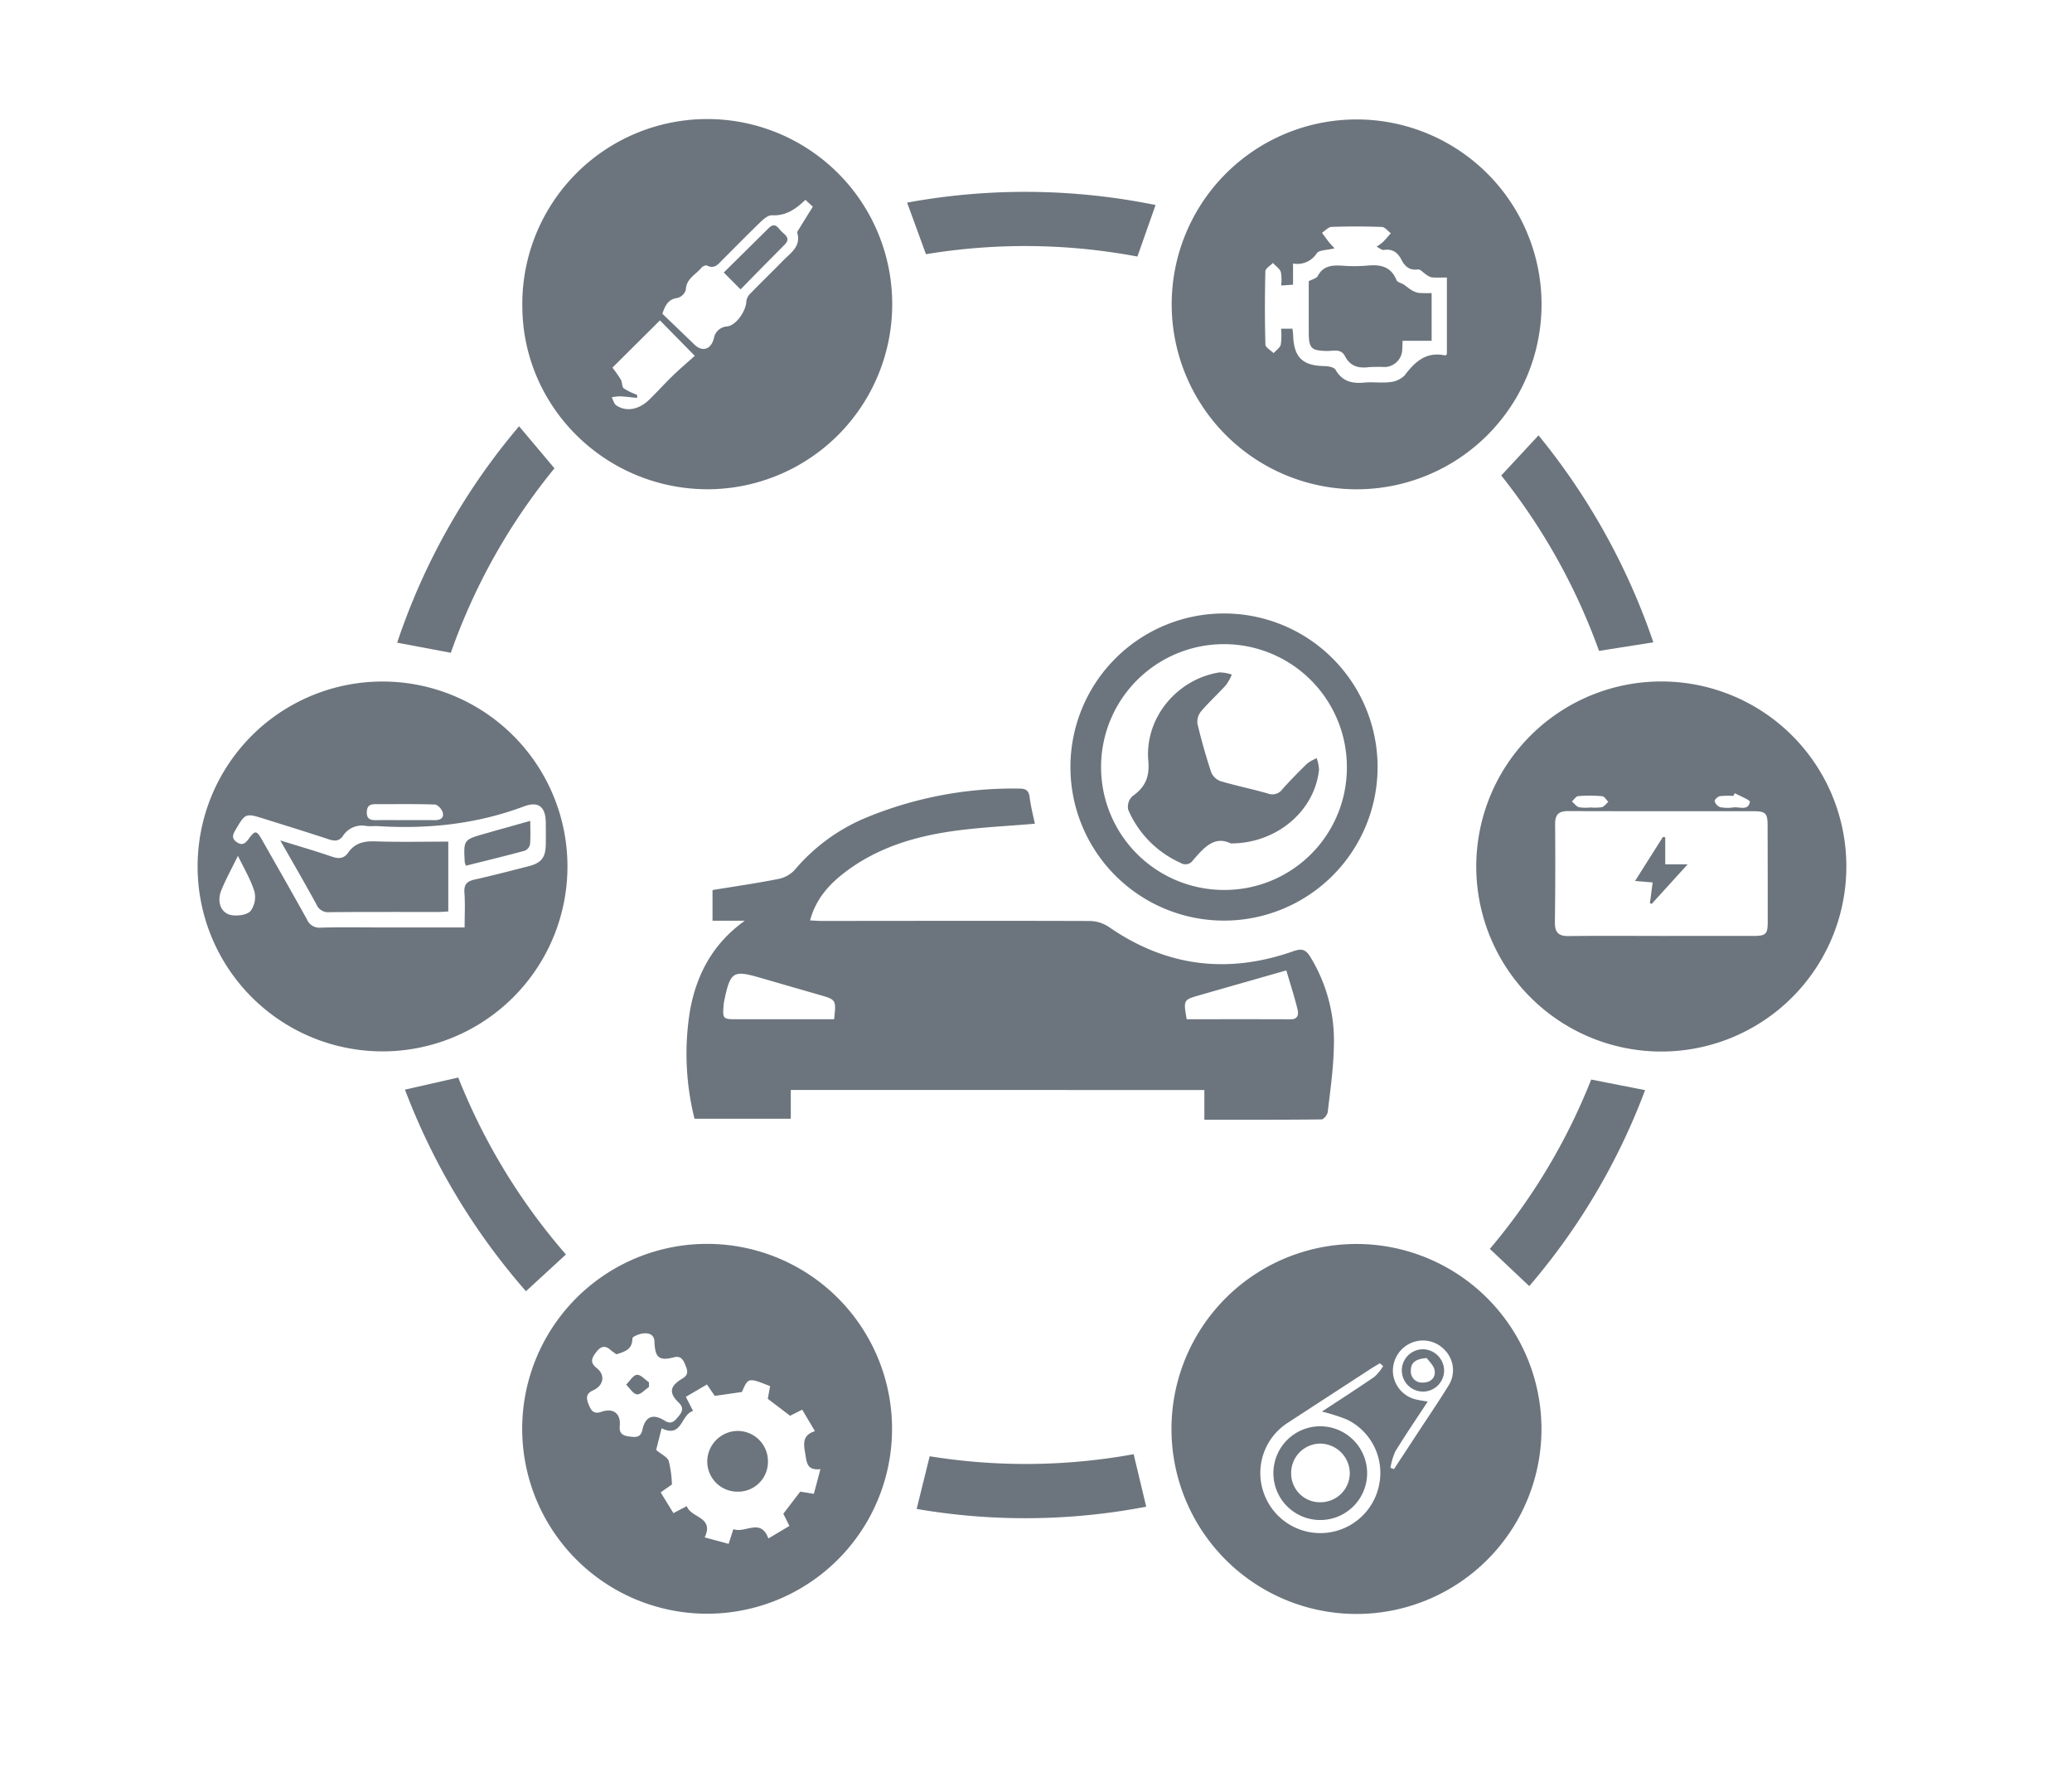<svg id="Layer_1" data-name="Layer 1" xmlns="http://www.w3.org/2000/svg" viewBox="0 0 465.027 401.917"><defs><style>.cls-1{fill:#6c757d;}</style></defs><path class="cls-1" d="M177.48,244.635v6.457H155.873A60.076,60.076,0,0,1,154.85,226.872c1.479-8.273,5.206-15.143,12.305-20.222h-7.241v-6.887c5.031-.826,9.989-1.537,14.895-2.514a6.733,6.733,0,0,0,3.618-2.085A42.007,42.007,0,0,1,194.858,183.32a86.253,86.253,0,0,1,33.953-6.329c1.407.003,2.085.41,2.275,1.921.27,2.152.827,4.267,1.172,5.963-6.163.534-12.338.796-18.426,1.661-8.521,1.211-16.69,3.669-23.74,8.896-3.754,2.783-6.907,6.077-8.288,11.142,1.047.05,1.857.122,2.668.122,20.069-.011,40.138-.059,60.207.011a7.977,7.977,0,0,1,4.242,1.372c12.882,8.91,26.694,10.584,41.36,5.407,1.856-.655,2.743-.409,3.761,1.213a36.094,36.094,0,0,1,5.316,20.408c-.101,4.833-.807,9.657-1.37,14.47-.073.624-.903,1.656-1.392,1.661-8.687.102-17.375.074-26.299.074v-6.677ZM266.34,228.754c7.856,0,15.596-.02,23.336.015,1.734.008,1.776-1.239,1.533-2.236-.708-2.908-1.643-5.762-2.518-8.738-6.901,1.971-13.21,3.766-19.515,5.577C265.589,224.402,265.572,224.451,266.34,228.754Zm-79.134.001c.472-4.385.471-4.382-3.296-5.466q-6.646-1.913-13.289-3.838c-6.056-1.76-6.681-1.381-8.037,4.949a10.715,10.715,0,0,0-.198,1.392c-.221,2.787-.064,2.962,2.667,2.97,1.721.005,3.442-.005,5.163-.006C175.835,228.754,181.453,228.755,187.206,228.755Z"/><path class="cls-1" d="M200.241,68.124a41.51,41.51,0,0,1-40.938,41.683c-22.981.234-41.845-18.047-42.072-40.771a41.509,41.509,0,1,1,83.01-.913Zm-51.586,2.288c2.327,2.237,4.756,4.558,7.169,6.896,1.782,1.726,3.692,1.183,4.38-1.306a3.21,3.21,0,0,1,2.997-2.74c2.054-.238,4.276-3.535,4.315-5.725a2.941,2.941,0,0,1,.932-1.699c2.401-2.471,4.879-4.866,7.287-7.331,1.704-1.745,4.081-3.178,3.197-6.269-.049-.17.134-.429.252-.62,1.043-1.695,2.095-3.383,3.238-5.224l-1.66-1.547c-2.229,2.15-4.438,3.63-7.527,3.475-.823-.041-1.826.81-2.525,1.482-2.877,2.767-5.665,5.627-8.494,8.444-.97.966-1.811,2.231-3.545,1.35-.27-.137-.973.153-1.213.455-1.262,1.587-3.467,2.453-3.538,5.007a2.714,2.714,0,0,1-1.874,1.816C150.022,67.14,149.328,68.439,148.655,70.412Zm-5.68,18.193.02.7c-1.274-.125-2.547-.294-3.824-.356a10.954,10.954,0,0,0-1.873.221c.327.615.498,1.46,1.008,1.804,2.248,1.518,5.084.995,7.448-1.312,1.792-1.749,3.464-3.622,5.266-5.36,1.668-1.61,3.438-3.114,4.912-4.438-2.969-3.023-5.475-5.574-7.816-7.957L137.451,82.512a31.182,31.182,0,0,1,1.875,2.664c.35.61.228,1.637.691,2.003A14.042,14.042,0,0,0,142.976,88.605Z"/><path class="cls-1" d="M345.958,320.746a41.519,41.519,0,1,1-41.316-41.55A41.537,41.537,0,0,1,345.958,320.746Zm-35.534-14.145-.736-.635c-.652.396-1.316.774-1.956,1.189q-9.36,6.083-18.713,12.177a13.383,13.383,0,0,0-5.42,15.654,13.45,13.45,0,0,0,25.936-1.813,13.273,13.273,0,0,0-7.345-14.621,44.298,44.298,0,0,0-5.496-1.744c4.027-2.65,7.957-5.17,11.798-7.817A10.784,10.784,0,0,0,310.424,306.601Zm1.639,22.826.792.301q2.557-3.901,5.113-7.803c2.401-3.666,4.877-7.285,7.175-11.014a6.452,6.452,0,0,0-.822-7.836,6.679,6.679,0,0,0-7.731-1.617,6.825,6.825,0,0,0-3.965,6.637,6.724,6.724,0,0,0,5.379,6.045c.724.161,1.462.261,2.423.429-2.518,3.84-4.985,7.451-7.266,11.177A14.768,14.768,0,0,0,312.063,329.428Z"/><path class="cls-1" d="M262.966,68.372a41.505,41.505,0,1,1,41.646,41.445A41.54,41.54,0,0,1,262.966,68.372ZM287.53,64.079a9.656,9.656,0,0,0-.069-3.045c-.302-.784-1.167-1.352-1.784-2.015-.587.622-1.669,1.231-1.684,1.866-.134,5.483-.141,10.972.009,16.455.018.656,1.201,1.28,1.844,1.919.558-.633,1.421-1.19,1.604-1.918a15.327,15.327,0,0,0,.071-3.571h2.551c.06.551.14,1.004.154,1.46.153,4.985,2.115,6.862,7.086,6.936.836.012,2.103.253,2.423.814,1.517,2.661,3.755,3.159,6.536,2.882,1.863-.185,3.783.146,5.631-.101a5.328,5.328,0,0,0,3.35-1.508c2.323-3.113,4.873-5.387,9.102-4.482.097.021.238-.17.375-.274V62.283c-1.252,0-2.339.064-3.413-.031a3.356,3.356,0,0,1-1.271-.655c-.615-.382-1.266-1.2-1.804-1.126-1.905.262-2.931-.676-3.703-2.165-.832-1.604-1.978-2.504-3.932-2.21-.503.076-1.101-.475-1.655-.739a11.362,11.362,0,0,0,1.409-1.022c.637-.622,1.197-1.324,1.79-1.992-.67-.489-1.324-1.376-2.012-1.402-3.757-.143-7.524-.147-11.282-.016-.732.025-1.435.859-2.151,1.319.504.687.99,1.388,1.519,2.055.378.476.814.905,1.3,1.437-1.754.439-3.448.351-3.986,1.097a5.187,5.187,0,0,1-5.335,2.312v4.753Z"/><path class="cls-1" d="M200.206,320.915a41.504,41.504,0,1,1-41.108-41.74A41.509,41.509,0,0,1,200.206,320.915ZM164.593,343.2c2.667,1.005,6.134-2.6,7.858,2.093l4.721-2.819-1.368-2.734,3.795-4.958,3.061.488c.483-1.816.916-3.445,1.472-5.533-3.204.348-3.069-1.653-3.452-3.787-.409-2.282-.387-3.909,2.217-4.742l-2.855-4.829-2.716,1.375-5.01-3.807.522-2.845c-4.91-1.944-4.91-1.944-6.33,1.316l-6.093.876-1.752-2.561-4.736,2.769c.544,1.066.996,1.951,1.623,3.179-2.775.771-2.399,6.162-7.058,3.878l-1.229,4.868c1.21,1.017,2.526,1.588,2.832,2.498a25.859,25.859,0,0,1,.712,5.251l-2.534,1.77,2.867,4.656,3-1.571c.927,2.7,6.207,2.359,4.016,7.017l5.369,1.454ZM138.338,303.96c-.416-.306-.884-.597-1.288-.958-1.328-1.189-2.282-.798-3.285.524-.991,1.307-1.408,2.283.165,3.527,1.969,1.556,1.571,3.906-.813,4.993-1.707.778-1.547,1.852-.97,3.247.535,1.295,1.092,2.165,2.771,1.587,2.761-.951,4.446.355,4.175,3.211-.167,1.761.853,2.161,2.221,2.327,1.287.156,2.472.305,2.858-1.5.644-3.015,2.38-3.726,5.008-2.062,1.542.976,2.26.036,3.096-.968.84-1.008,1.253-1.911.092-3.04-2.321-2.256-2.095-3.748.848-5.489,1.433-.848,1.055-1.891.591-3.018-.469-1.14-.987-2.121-2.571-1.707-3.29.859-4.232.091-4.355-3.509-.057-1.661-1.272-1.955-2.427-1.867-.906.07-2.526.732-2.524,1.126C141.941,302.913,140.167,303.378,138.338,303.96Z"/><path class="cls-1" d="M85.918,152.961a41.504,41.504,0,1,1-41.569,41.5A41.493,41.493,0,0,1,85.918,152.961Zm18.359,55.195c0-2.832.139-5.344-.045-7.832-.141-1.897.651-2.555,2.358-2.935,4.049-.902,8.065-1.956,12.085-2.983,2.801-.716,3.771-1.961,3.816-4.822.026-1.645.02-3.292.002-4.938-.037-3.543-1.604-4.895-4.895-3.661-10.607,3.977-21.551,5.129-32.769,4.429-.859-.054-1.737.085-2.583-.03a5.068,5.068,0,0,0-5.275,2.216c-.873,1.275-1.925,1.192-3.254.752-4.756-1.574-9.546-3.048-14.327-4.547-4.34-1.361-4.313-1.336-6.646,2.661-.626,1.073-.668,1.841.434,2.573,1.124.747,1.81.334,2.534-.638,1.615-2.169,1.835-2.128,3.247.359,3.326,5.857,6.673,11.703,9.936,17.596A3.026,3.026,0,0,0,72.012,208.2c4.464-.127,8.934-.044,13.401-.044Zm-50.875-16.072c-1.318,2.696-2.672,5.136-3.719,7.7-1.091,2.671-.062,5.247,2.331,5.618,1.379.213,3.413-.048,4.224-.94a5.289,5.289,0,0,0,.853-4.405C56.256,197.37,54.749,194.891,53.402,192.084Zm37.316-8.018c2.268,0,4.537-.019,6.804.008,1.208.014,2.183-.414,1.842-1.711-.192-.73-1.125-1.775-1.755-1.796-4.453-.154-8.913-.071-13.371-.084-1.217-.003-1.879.427-1.916,1.77-.043,1.534.777,1.843,2.061,1.821C86.494,184.037,88.607,184.064,90.718,184.066Z"/><path class="cls-1" d="M414.383,194.563a41.53,41.53,0,1,1-41.271-41.616A41.505,41.505,0,0,1,414.383,194.563ZM372.96,210.062q10.226,0,20.453-.003c2.943-.004,3.319-.359,3.321-3.201q.009-10.814-.025-21.629c-.009-2.707-.449-3.156-3.153-3.159-13.87-.014-27.741.015-41.611-.03-2.098-.007-2.942.765-2.924,2.911q.091,11.048-.051,22.098c-.026,2.227.841,3.066,3.067,3.039C359.011,210.004,365.986,210.057,372.96,210.062Zm16.377-32.046-.311.623a17.363,17.363,0,0,0-3.031.053c-.473.085-1.251.849-1.178,1.103a2.12,2.12,0,0,0,1.215,1.357,8.881,8.881,0,0,0,3.024.062c1.342-.167,3.305.82,3.675-1.236C392.809,179.541,390.53,178.681,389.337,178.016Zm-32.393,3.213v-.01a10.55,10.55,0,0,0,2.56-.053c.553-.142.978-.784,1.46-1.203-.457-.442-.883-1.222-1.375-1.266a31.799,31.799,0,0,0-5.371-.022c-.505.041-.954.782-1.429,1.202.527.451.991,1.124,1.597,1.296A9.658,9.658,0,0,0,356.944,181.229Z"/><path class="cls-1" d="M309.177,172.208a34.468,34.468,0,1,1-34.516-34.523A34.457,34.457,0,0,1,309.177,172.208Zm-6.891.033a27.584,27.584,0,1,0-27.759,27.497A27.461,27.461,0,0,0,302.286,172.241Z"/><path class="cls-1" d="M207.817,57.055c-1.437-3.933-2.802-7.667-4.232-11.58a146.494,146.494,0,0,1,55.764.54c-1.37,3.886-2.686,7.621-4.077,11.565A136.106,136.106,0,0,0,207.817,57.055Z"/><path class="cls-1" d="M101.182,146.51l-12.045-2.269a147.107,147.107,0,0,1,27.362-48.574l7.943,9.442A136.903,136.903,0,0,0,101.182,146.51Z"/><path class="cls-1" d="M127.012,281.55l-8.969,8.253a148.393,148.393,0,0,1-27.155-45.247l11.957-2.717A138.057,138.057,0,0,0,127.012,281.55Z"/><path class="cls-1" d="M371.07,144.167l-12.195,1.917a138.351,138.351,0,0,0-21.944-39.363l8.365-9.008A149.397,149.397,0,0,1,371.07,144.167Z"/><path class="cls-1" d="M205.73,338.663c1.004-4.063,1.936-7.833,2.922-11.823a134.935,134.935,0,0,0,45.777-.463c.935,3.909,1.839,7.685,2.819,11.781A143.683,143.683,0,0,1,205.73,338.663Z"/><path class="cls-1" d="M343.217,288.654c-3.085-2.915-5.918-5.592-8.842-8.355a136.641,136.641,0,0,0,22.74-38.006l12.098,2.378A146.502,146.502,0,0,1,343.217,288.654Z"/><path class="cls-1" d="M166.205,64.947l-3.766-3.785q5.028-4.971,10.103-9.987c1.521-1.501,2.154.164,2.982.895.86.761,1.904,1.518.572,2.844C172.777,58.216,169.519,61.578,166.205,64.947Z"/><path class="cls-1" d="M306.832,330.659a10.52,10.52,0,1,1-10.339-10.546A10.546,10.546,0,0,1,306.832,330.659Zm-10.539,6.506a6.58,6.58,0,0,0,6.649-6.46,6.703,6.703,0,0,0-6.685-6.706,6.58,6.58,0,0,0-6.476,6.628A6.455,6.455,0,0,0,296.293,337.165Z"/><path class="cls-1" d="M319.448,302.829a4.834,4.834,0,0,1,4.66,4.905,4.747,4.747,0,1,1-4.66-4.905Zm.774,1.979c-2.52.159-3.599,1.035-3.577,2.811a2.484,2.484,0,0,0,2.616,2.685c1.759.033,2.976-1.02,2.722-2.718C321.817,306.477,320.696,305.511,320.222,304.807Z"/><path class="cls-1" d="M321.307,76.483H314.79c-.044.97-.031,1.738-.124,2.493a4.062,4.062,0,0,1-3.781,3.4,35.066,35.066,0,0,0-3.758.033c-2.319.29-4.139-.272-5.261-2.464-.902-1.762-2.569-1.155-3.973-1.176-3.623-.055-4.165-.565-4.165-4.243,0-3.837,0-7.674,0-11.418.771-.422,1.737-.616,2.028-1.167,1.268-2.398,3.334-2.44,5.601-2.308A34.214,34.214,0,0,0,306.76,59.62c2.955-.299,5.399.106,6.664,3.262.189.472,1.093.639,1.636.994.614.401,1.164.906,1.796,1.27a4.314,4.314,0,0,0,1.616.599,27.116,27.116,0,0,0,2.835.026Z"/><path class="cls-1" d="M172.353,327.978a6.688,6.688,0,0,1-6.829,6.81,6.779,6.779,0,0,1-6.794-6.651,6.902,6.902,0,0,1,6.751-6.98A6.799,6.799,0,0,1,172.353,327.978Z"/><path class="cls-1" d="M145.658,311.276c-.91.609-1.884,1.77-2.713,1.675-.875-.101-1.611-1.402-2.408-2.178.791-.791,1.52-2.117,2.392-2.22.831-.098,1.812,1.081,2.727,1.698Z"/><path class="cls-1" d="M62.902,188.623c4.292,1.335,7.963,2.392,11.569,3.636,1.544.533,2.734.465,3.686-.908,1.497-2.161,3.551-2.602,6.091-2.515,5.386.185,10.784.056,16.362.056V204.57c-.724.038-1.484.111-2.245.111-8.138.01-16.276-.026-24.413.045a2.856,2.856,0,0,1-2.927-1.726C68.486,198.336,65.812,193.747,62.902,188.623Z"/><path class="cls-1" d="M104.573,194.296a4.555,4.555,0,0,1-.267-.772c-.281-5.044-.281-5.051,4.521-6.422,3.28-.937,6.566-1.851,10.185-2.87,0,1.924.093,3.621-.056,5.297a1.997,1.997,0,0,1-1.172,1.402C113.433,192.109,109.05,193.172,104.573,194.296Z"/><path class="cls-1" d="M373.738,187.927v6.054h5.031l-8.048,8.863-.424-.138c.193-1.466.386-2.933.613-4.654l-3.952-.322,6.263-9.899Z"/><path class="cls-1" d="M276.227,189.297c-3.686-1.818-6.075,1.011-8.462,3.757a2.048,2.048,0,0,1-2.829.597,22.979,22.979,0,0,1-11.737-11.942,3.395,3.395,0,0,1,.327-2.21,3.341,3.341,0,0,1,1.135-1.164c2.473-1.947,3.358-4.135,3.058-7.571-.84-9.621,6.455-18.364,15.956-19.848a8.88,8.88,0,0,1,2.786.491,11.507,11.507,0,0,1-1.301,2.338c-1.84,2.028-3.877,3.884-5.647,5.968a3.652,3.652,0,0,0-.751,2.781c.869,3.651,1.898,7.271,3.075,10.835a3.59,3.59,0,0,0,2.09,1.988c3.521,1.045,7.137,1.768,10.665,2.791a2.758,2.758,0,0,0,3.229-.994c1.778-1.979,3.639-3.889,5.551-5.741a9.437,9.437,0,0,1,2.134-1.197,8.782,8.782,0,0,1,.526,2.563C295.08,181.99,286.553,189.31,276.227,189.297Z"/></svg>